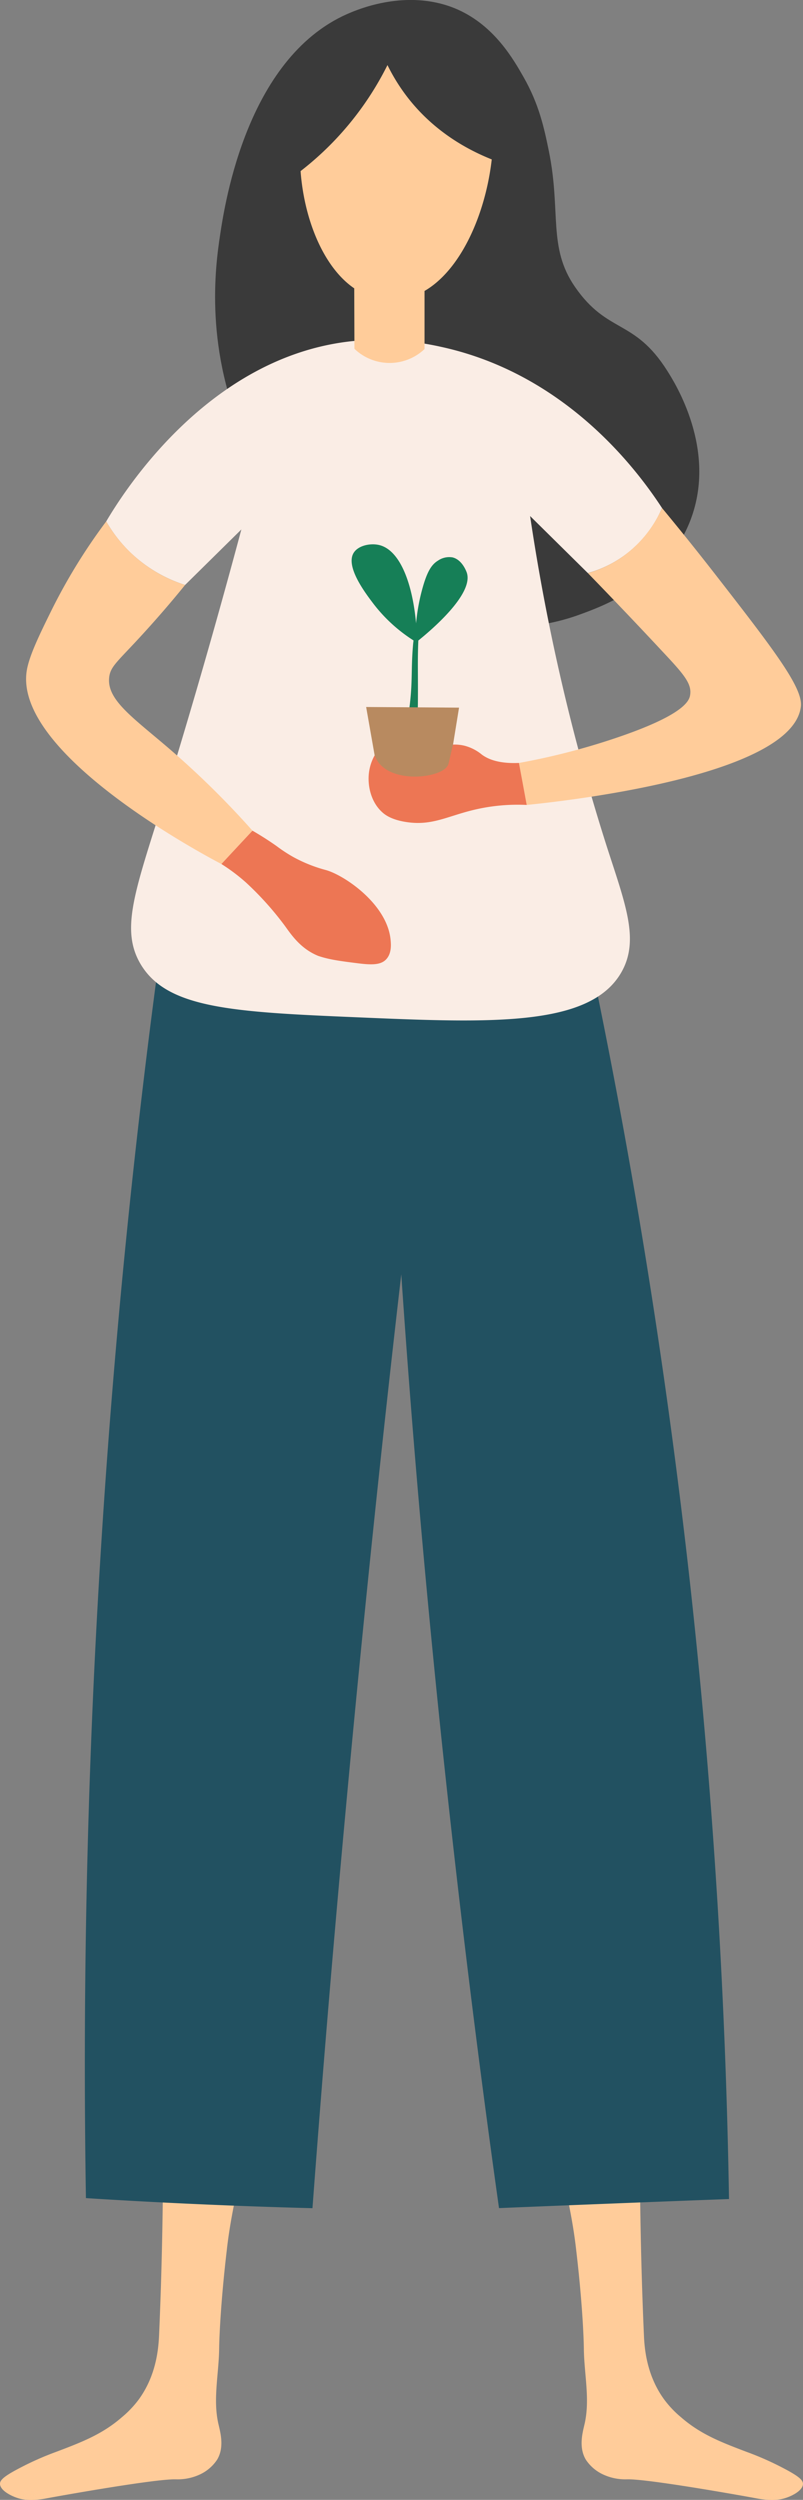 <svg xmlns="http://www.w3.org/2000/svg" viewBox="0 0 248.94 774.36"><rect x="0" y="0" width="248.94" height="774.36" fill="#808080" stroke="none"/><defs><style>.cls-1{fill:#ffcc9a;}.cls-2{fill:#225161;}.cls-3{fill:#3a3a3a;}.cls-4{fill:#faede5;}.cls-5{fill:#ed7654;}.cls-6{fill:#167f57;}.cls-7{fill:#b88a60;}</style></defs><g id="Layer_2" data-name="Layer 2"><g id="_ÎÓÈ_1" data-name="—ÎÓÈ_1"><path class="cls-1" d="M67.94,727.36c-.06,7.82-2,15.87-.22,23.52.55,2.43,1.93,7.11-.39,11a12.86,12.86,0,0,1-5.4,4.63A16.34,16.34,0,0,1,54.61,768c-6.67-.22-39.4,5.73-39.9,5.84-1.43.27-5.34,1-8.54.16C3.91,773.42.06,771.6,0,769.4c0-1.16,1.16-2.32,6.12-4.91a92.38,92.38,0,0,1,11.29-5c7.94-3,14.33-5.46,20.39-10.74a31.9,31.9,0,0,0,5.07-5.29c5.78-7.77,6.28-16.53,6.45-20.23.66-15.09,1-29.25,1.15-42l22.15,1.32c-.93,4.69-1.76,9.48-2.31,14.44C68.05,716.23,67.94,727.36,67.94,727.36Z"/><path class="cls-1" d="M181,727.36c.05,7.82,2,15.87.22,23.52-.55,2.43-1.93,7.11.38,11a12.86,12.86,0,0,0,5.4,4.63,16.37,16.37,0,0,0,7.33,1.49c6.67-.22,39.4,5.73,39.89,5.84,1.44.27,5.35,1,8.54.16,2.26-.55,6.12-2.37,6.17-4.57,0-1.16-1.15-2.32-6.11-4.91a92.28,92.28,0,0,0-11.3-5c-7.93-3-14.32-5.46-20.38-10.74a31.5,31.5,0,0,1-5.07-5.29c-5.79-7.77-6.29-16.53-6.45-20.23-.66-15.09-1-29.25-1.16-42l-22.15,1.32c.94,4.69,1.77,9.48,2.32,14.44C180.9,716.23,181,727.36,181,727.36Z"/><path class="cls-2" d="M226,681.18c-11.71.41-59.33,2.29-71.3,2.81q-9.94-70.56-17.9-146-7.69-73.67-12.4-143.26-9,77.69-16.53,158.42-6.19,66.35-11,130.86-20-.51-40.78-1.49-14.91-.71-29.45-1.63c-1-61.44.15-127.52,4.44-197.64s11.2-135.79,19.67-196.62l130.15.66A2041.44,2041.44,0,0,1,214,491.14C221.48,559.15,225.05,622.8,226,681.18Z"/><path class="cls-3" d="M109.16,3.7C112.31,2.44,127.32-3.55,142,3c11.33,5.1,17.16,15.34,20.33,20.91,4.78,8.39,6.35,15.69,7.81,22.83,3.87,18.89-.39,29.86,8.14,42.17,10.11,14.57,18.3,9.74,28.55,25.9,2.44,3.85,15.46,24.39,7.31,46.08-7.44,19.79-27.39,26.93-34.65,29.56-22.34,8.08-42.31,1.28-49.58-1.27C95.2,177,80.39,145.42,76.69,137.54c-13.5-28.81-9.93-55-8.47-64.66C69.71,63,76.72,16.63,109.16,3.7Z"/><path class="cls-4" d="M32.93,161.51c4.82-8.14,31.2-51,76.1-55.82a88.1,88.1,0,0,1,27.66,1.74c39.45,8.56,61.58,39.28,68.55,49.94a35.17,35.17,0,0,1-23,20.15l-17.9-17.67a651.28,651.28,0,0,0,23.79,102.42c5.71,17.72,10.23,28.92,4.49,38.93-9.75,17-40.53,15.68-82.16,13.91-38.65-1.63-58.81-2.76-66.93-16.56-6-10.26-2-21.66,6-47C56,230.74,64.92,201,74.83,164L57.38,181.2a43.82,43.82,0,0,1-17-10.1A43.19,43.19,0,0,1,32.93,161.51Z"/><path class="cls-1" d="M205.24,157.37c3.95,4.77,9.78,11.91,16.64,20.73,18.05,23.2,27.06,34.93,26.4,40.72-2.49,21.83-75.16,29.54-85,30.52q-1.2-6.5-2.41-13a212.17,212.17,0,0,0,29.66-7.61c21.69-7.27,23.14-11.69,23.42-13.43.57-3.56-2-6.49-8.7-13.62q-10.63-11.41-23-24.15a35.34,35.34,0,0,0,10.31-4.79A36.4,36.4,0,0,0,205.24,157.37Z"/><path class="cls-1" d="M57.38,181.2c-3.46,4.27-8.73,10.55-15.61,17.91-5.74,6.13-7.57,7.64-7.92,10.67-.84,7.12,7.59,12.62,19.22,22.66a270,270,0,0,1,25.2,24.87q-4.81,5.16-9.64,10.33c-6-3.15-65-34.59-60.27-60.27.83-4.5,4-11,7.23-17.56a177.53,177.53,0,0,1,17.34-28.3A43.26,43.26,0,0,0,57.38,181.2Z"/><path class="cls-5" d="M78.27,257.31c3.25,1.88,5.76,3.56,7.5,4.79a47,47,0,0,0,5.06,3.32A44.91,44.91,0,0,0,101,269.5c5.7,1.56,19.21,10.62,20.11,21.85.12,1.39.28,4-1.37,5.79s-4.46,1.79-8.71,1.26c-5.47-.69-8.93-1.13-12.4-2.31-5.46-2.23-8.31-6.53-10.31-9.29a96.1,96.1,0,0,0-12.06-13.43,57.39,57.39,0,0,0-7.62-5.73Q73.45,262.47,78.27,257.31Z"/><path class="cls-1" d="M141.49,10.66c-9.35-6.8-24.18-5-33.38,1.37C85.2,27.8,90.41,76.11,109.82,89.32l.06,18.73a15.77,15.77,0,0,0,21.73.08q0-9,0-18C153.32,77.56,161.58,25.27,141.49,10.66Z"/><path class="cls-3" d="M120.12,20.16a58.53,58.53,0,0,0,6.36,10.17c9.81,12.56,22.55,18,29.66,20.41,3.58-13.75.24-27.95-9.13-36.84C145,12,136.8,4.71,124.58,4.76a33.13,33.13,0,0,0-18.69,6.16C86.26,24.3,88.37,54.23,88.55,56.37a94.85,94.85,0,0,0,14.91-12.59A95.52,95.52,0,0,0,120.12,20.16Z"/><path class="cls-6" d="M144.65,177.21c-.2-.5-1.48-3.85-4.35-4.55a6.14,6.14,0,0,0-4.52,1c-2.15,1.31-3.64,3.72-5.32,10.54a61.17,61.17,0,0,0-1.47,8.89c-1.23-13.32-5.33-22.8-11.44-24.26-2.68-.64-6.42.11-7.87,2.36-2.73,4.25,3.58,12.54,6.22,16a48.28,48.28,0,0,0,12.29,11.19c0,.26-.07.61-.09.82-.71,7.65-.16,11.16-1,18.59-.24,2.09-.49,3.77-.65,4.75a2,2,0,0,0,1.8.94,1.92,1.92,0,0,0,1.23-.62c0-2.16.06-3.88.07-4.93.08-9.08-.14-13.26.14-19.52C133.55,195.3,147.18,183.83,144.65,177.21Z"/><path class="cls-7" d="M113.51,219q2.82,16,5.63,32h18q2.58-15.9,5.17-31.8Z"/><path class="cls-5" d="M160.88,236.33c-6.19.27-9.56-1.14-11.51-2.59a14,14,0,0,0-5.23-2.71,12.75,12.75,0,0,0-3.74-.38c-.12.56-.32,1.44-.56,2.52-.51,2.21-.76,3.31-.9,3.69-1.46,4-16.64,6.07-21.66-.76a8.28,8.28,0,0,1-1.13-2.13,14.87,14.87,0,0,0-1.77,5.36c-.52,4.19.7,9.4,4.39,12.51.76.64,2.75,2.14,7.29,2.81,9.43,1.41,14.18-3.1,26.17-4.8a58.81,58.81,0,0,1,11.06-.51Q162.09,242.83,160.88,236.33Z"/></g></g></svg>